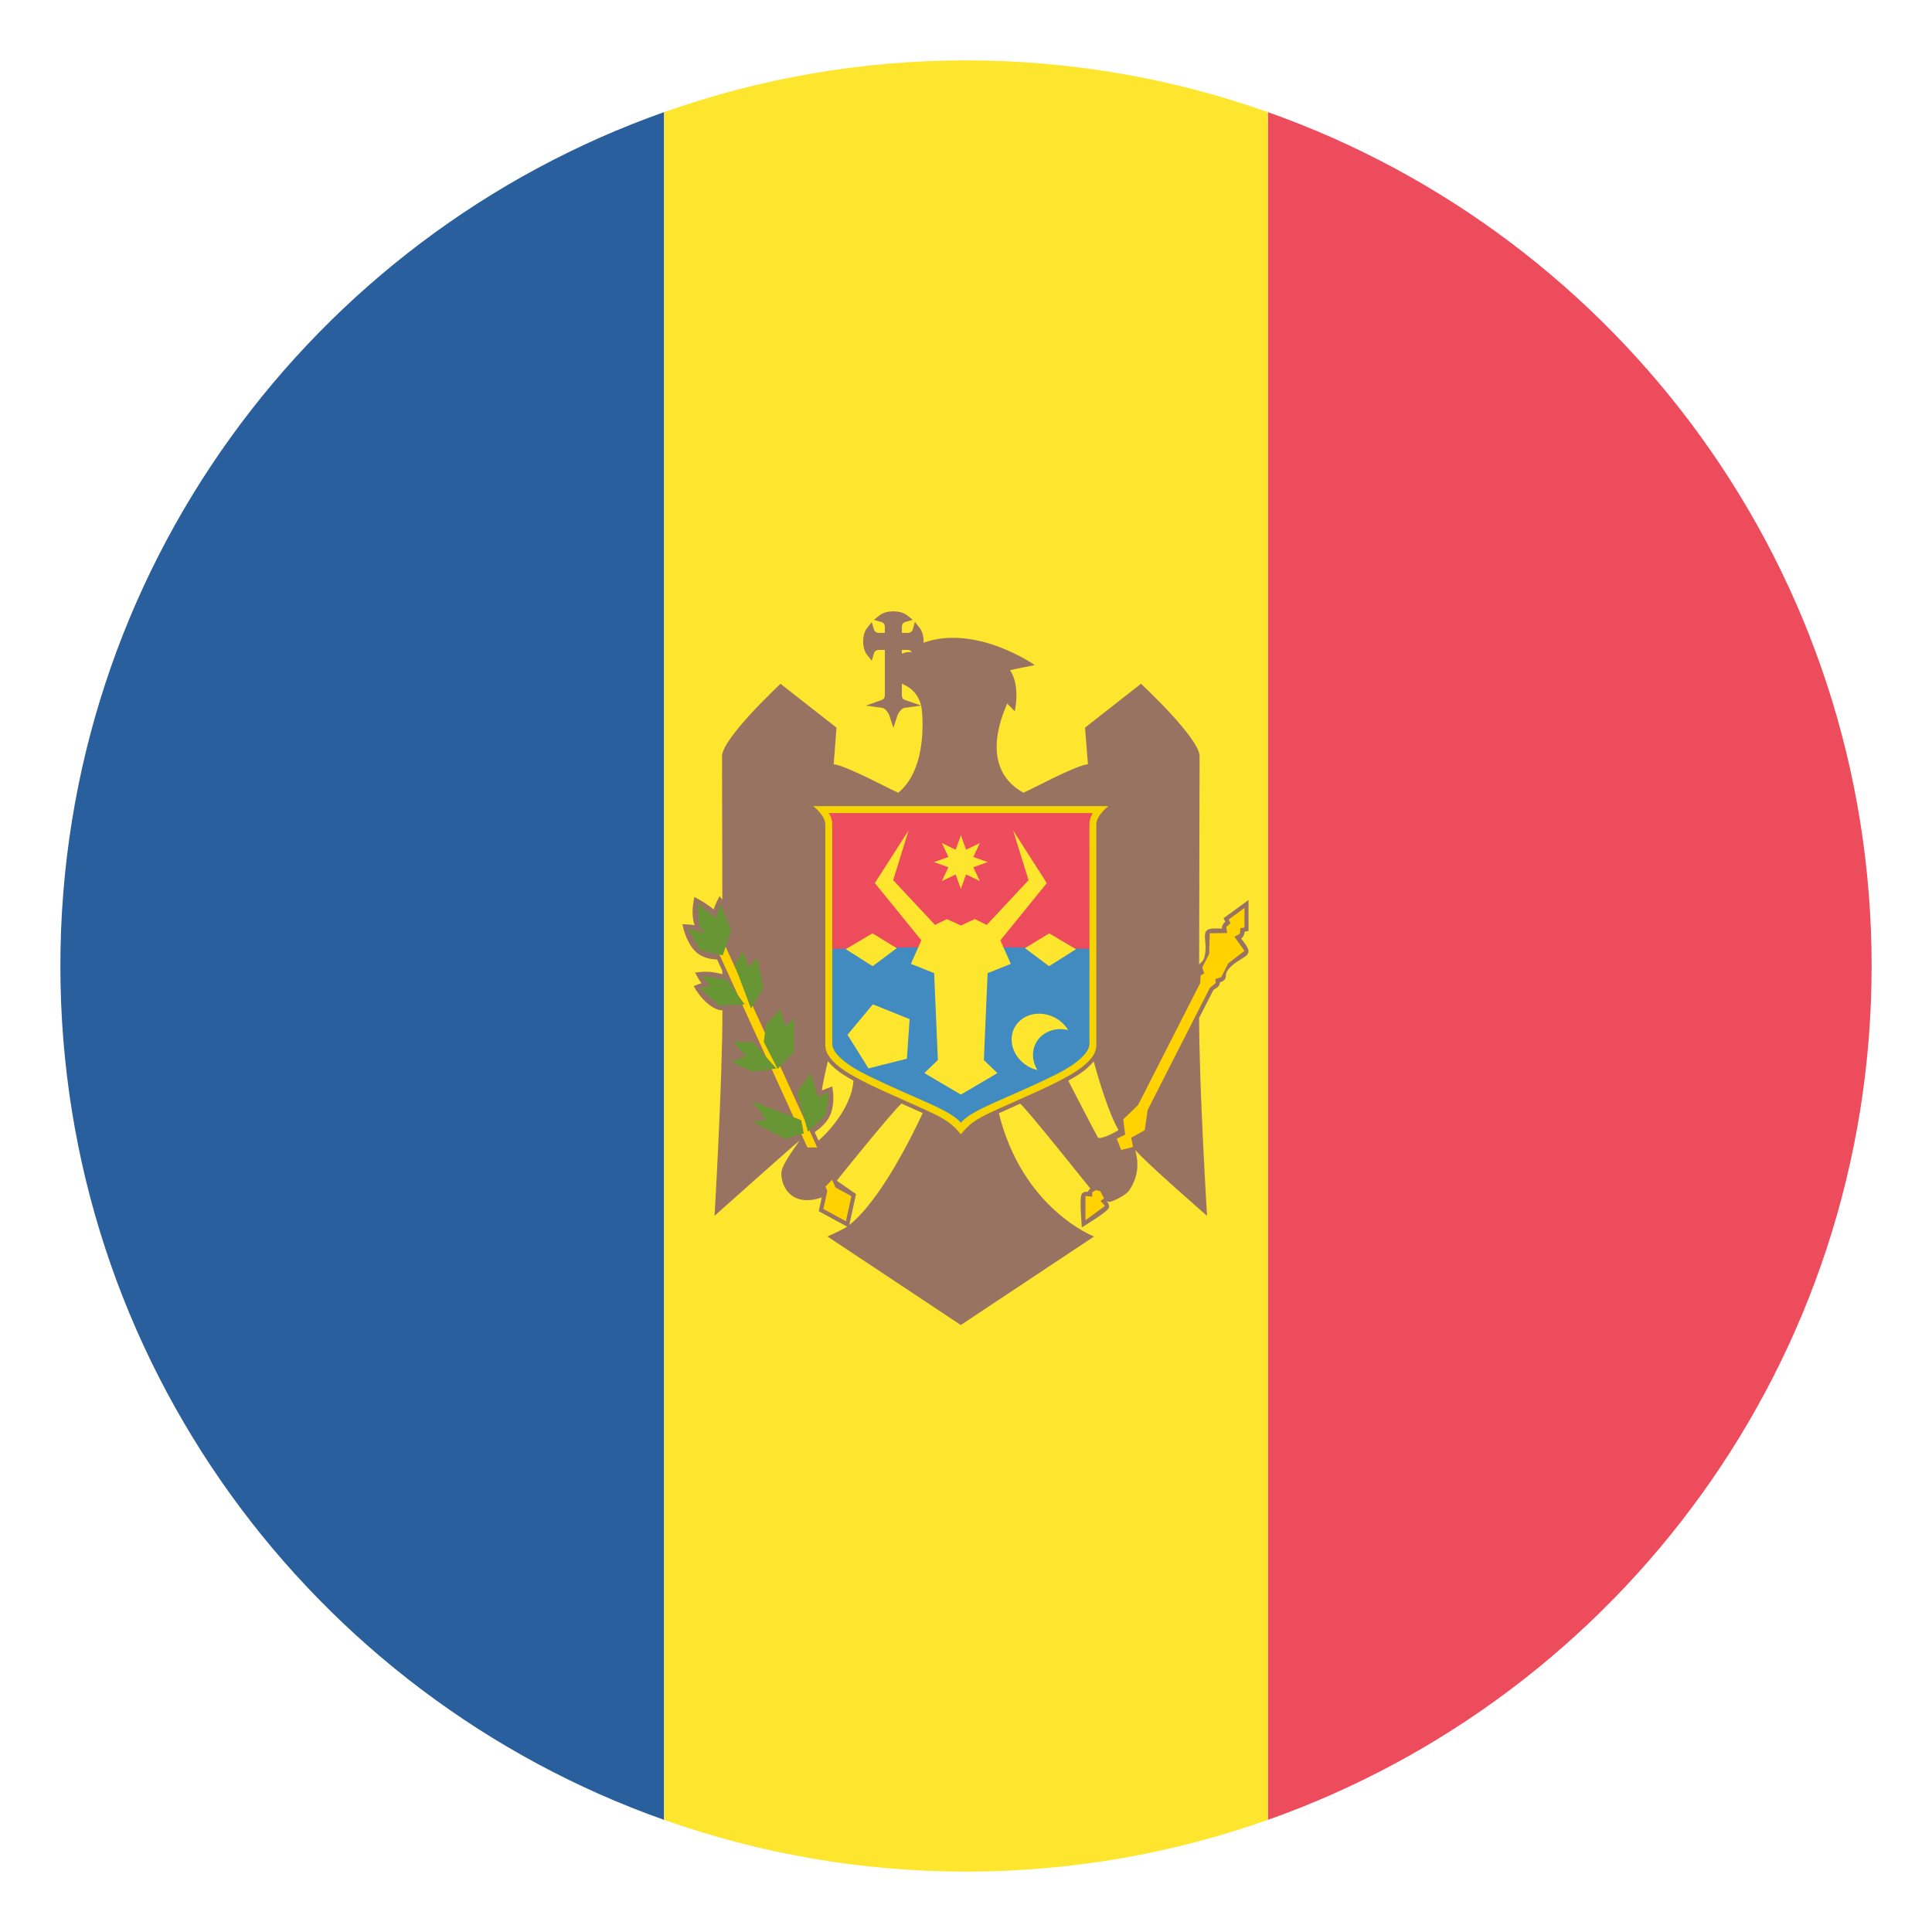 <?xml version="1.0" encoding="utf-8"?>
<!-- Generator: Adobe Illustrator 15.0.0, SVG Export Plug-In . SVG Version: 6.00 Build 0)  -->
<!DOCTYPE svg PUBLIC "-//W3C//DTD SVG 1.1//EN" "http://www.w3.org/Graphics/SVG/1.1/DTD/svg11.dtd">
<svg version="1.1" id="Layer_1" xmlns="http://www.w3.org/2000/svg" xmlns:xlink="http://www.w3.org/1999/xlink" x="0px" y="0px"
	 width="64px" height="64px" viewBox="0 0 64 64" enable-background="new 0 0 64 64" xml:space="preserve">
<g>
	<g>
		<g>
			<path fill="#ED4C5C" d="M62,32c0-13.062-8.35-24.167-20-28.286v56.572C53.65,56.167,62,45.062,62,32z"/>
		</g>
		<g>
			<path fill="#2A5F9E" d="M2,32c0,13.062,8.35,24.167,20,28.286V3.714C10.35,7.833,2,18.938,2,32z"/>
		</g>
		<g>
			<path fill="#FFE62E" d="M42,3.714C38.873,2.608,35.508,2,32,2c-3.506,0-6.871,0.608-10,1.714v56.572
				C25.129,61.392,28.494,62,32,62c3.508,0,6.873-0.608,10-1.714V3.714z"/>
		</g>
	</g>
	<path fill="#997361" d="M41.23,30.862l0.129-0.022v-1.026l-0.828,0.604l0.057,0.116c-0.031,0.027-0.064,0.063-0.086,0.108
		c-0.02,0.039-0.027,0.08-0.029,0.119c-0.059-0.004-0.123-0.006-0.184-0.006c-0.18,0-0.246,0.02-0.287,0.047
		c-0.104,0.067-0.094,0.196-0.078,0.376c0.01,0.12,0.021,0.27,0,0.397c-0.035,0.229-0.098,0.276-0.139,0.309
		c-0.018,0.014-0.039,0.036-0.061,0.064c0.004-3.55,0.014-6.838,0.014-6.897c0-0.599-1.941-2.401-1.941-2.401l-1.854,1.453
		l0.096,1.212c-0.443,0.048-1.945,0.88-2.141,0.942c-1.6-0.891-0.533-2.887-0.537-2.951c0.008,0.006,0.014,0.012,0.02,0.018
		l0.234,0.237c0,0,0.199-0.835-0.156-1.359c0.043-0.016,0.82-0.17,0.82-0.17s-1.949-1.368-3.691-0.739
		c0.002-0.017,0.008-0.03,0.008-0.047c0-0.176-0.047-0.334-0.125-0.438l-0.164-0.208l-0.072,0.255c-0.02,0.066-0.08,0.11-0.152,0.11
		h-0.207v-0.208c0-0.072,0.045-0.133,0.109-0.151l0.252-0.075l-0.207-0.16c-0.205-0.16-0.668-0.16-0.873,0l-0.211,0.161l0.256,0.074
		c0.066,0.019,0.109,0.079,0.109,0.151v0.208h-0.207c-0.07,0-0.133-0.044-0.152-0.11l-0.074-0.249l-0.16,0.204
		c-0.08,0.104-0.125,0.263-0.125,0.438c0,0.177,0.045,0.336,0.125,0.437l0.16,0.204l0.074-0.248c0.02-0.067,0.08-0.111,0.152-0.111
		h0.207v1.511c0,0.068-0.041,0.126-0.104,0.147l-0.523,0.187l0.551,0.075c0.086,0.011,0.201,0.171,0.232,0.269l0.129,0.394
		l0.127-0.395c0.031-0.098,0.145-0.257,0.232-0.268l0.559-0.076c0.043,0.157,0.254,2.057-0.756,2.885
		c-0.18-0.058-1.699-0.895-2.141-0.942l0.094-1.212l-1.854-1.453c0,0-1.939,1.803-1.939,2.401c0,0.047,0.006,2.125,0.01,4.754
		l-0.092-0.126l-0.098,0.201c-0.004,0.007-0.055,0.113-0.098,0.246c-0.178-0.157-0.41-0.291-0.475-0.325l-0.164-0.092l-0.033,0.187
		c-0.008,0.048-0.075,0.461,0.047,0.755c-0.127-0.026-0.224-0.03-0.232-0.03l-0.179-0.008l0.043,0.175
		c0.006,0.021,0.139,0.543,0.465,0.794c0.207,0.159,0.471,0.195,0.645,0.202l0.172,0.379c0,0.035,0,0.071,0,0.106
		c-0.203-0.055-0.4-0.082-0.543-0.082c-0.1,0-0.162,0.007-0.162,0.007l-0.199,0.022l0.096,0.175
		c0.014,0.025,0.055,0.099,0.115,0.178c-0.057,0.017-0.1,0.033-0.109,0.036l-0.15,0.058l0.084,0.139
		c0.012,0.021,0.303,0.491,0.717,0.641c0.045,0.017,0.104,0.016,0.154,0.025c0,2.372-0.262,6.806-0.262,6.806
		s2.762-2.469,2.824-2.495c0,0-0.543,0.715-0.6,1.001c-0.072,0.355,0.217,1.26,1.328,0.886l-0.1,0.454l0.941,0.512
		c-0.117,0.086-0.652,0.327-0.652,0.327l4.416,2.932l4.416-2.932c0,0-2.367-0.903-3.154-4.083c0.037-0.017,0.688-0.31,0.705-0.317
		c0.27,0.229,2.271,2.753,2.324,2.811c-0.023,0.022-0.049,0.045-0.061,0.067c-0.006,0.013-0.012,0.026-0.016,0.04
		c-0.061-0.005-0.107,0.002-0.146,0.021c-0.08,0.04-0.133,0.066-0.074,0.935l0.016,0.226l0.191-0.121
		c0.736-0.465,0.727-0.521,0.709-0.609c-0.008-0.046-0.033-0.09-0.068-0.131c0.002-0.002,0.002-0.004,0.004-0.006
		c0.027,0.004,0.041,0.022,0.072,0.022c0.096,0,0.551-0.22,0.658-0.376c0.473-0.693,0.186-1.307,0.211-1.341
		c0.223,0.304,2.371,2.178,2.371,2.178s-0.262-4.273-0.262-6.557l0.471-0.923c0.006-0.01,0.037-0.027,0.055-0.038
		c0.049-0.029,0.109-0.064,0.141-0.128c0.016-0.027,0.021-0.059,0.021-0.089c0.047-0.014,0.096-0.036,0.133-0.067
		c0.063-0.054,0.064-0.124,0.066-0.166c0.002-0.052,0.006-0.131,0.168-0.293c0.092-0.092,0.219-0.17,0.32-0.231
		c0.154-0.096,0.268-0.165,0.26-0.287c-0.002-0.03-0.006-0.112-0.244-0.406c0.031-0.022,0.059-0.052,0.078-0.091
		C41.217,30.951,41.229,30.904,41.23,30.862z M30.111,21.6c-0.094,0-0.164,0.029-0.236,0.055v-0.125h0.207
		c0.053,0,0.094,0.029,0.123,0.067C30.172,21.598,30.137,21.602,30.111,21.6z M36.367,37.676c-0.117-0.204-0.832-1.591-0.98-1.878
		c0.123-0.068,0.246-0.138,0.352-0.206c0.193-0.126,0.377-0.292,0.49-0.432c0.18,0.652,0.498,1.707,0.82,2.271
		C37.057,37.452,36.432,37.787,36.367,37.676z M27.113,37.78l-0.125-0.275c0.148-0.102,0.357-0.27,0.48-0.498
		c0.193-0.362,0.129-0.831,0.125-0.852L27.57,35.99c0,0-0.291,0.109-0.342,0.132c-0.006-0.055,0.135-0.735,0.199-0.966
		c0.113,0.142,0.299,0.31,0.494,0.435c0.104,0.067,0.227,0.137,0.35,0.205C28.203,36.836,27.133,37.783,27.113,37.78z M29.98,23.188
		c-0.064-0.021-0.105-0.079-0.105-0.147v-0.394c0.291,0.128,0.527,0.314,0.639,0.724L29.98,23.188z M28.357,39.556l-0.635-0.443
		c0.027-0.053,1.869-2.326,2.141-2.556c0.018,0.009,0.67,0.301,0.703,0.315c-0.313,0.676-1.383,2.876-2.432,3.708L28.357,39.556z"/>
	<g>
		<g>
			<g>
				<g>
					<polygon fill="#FFD200" points="27.457,39.217 28.203,39.625 28.023,40.455 27.275,40.049 					"/>
				</g>
				<g>
					<path fill="#FFD200" d="M23.979,31.233l-0.268,0.123l3.037,6.657h0.324L23.979,31.233z M27.563,39.083l-0.219,0.228
						l0.137,0.302l0.266-0.123L27.563,39.083z"/>
				</g>
				<g>
					<path fill="#699635" d="M24.924,36.481l0.449,0.602l-0.426,0.093l1.064,0.548l0.615-0.179l-0.084-0.438L24.924,36.481
						L24.924,36.481L24.924,36.481z"/>
				</g>
				<g>
					<path fill="#699635" d="M26.854,35.535l-0.451,0.652l0.361,1.303l0.586-0.546l0.111-0.77l-0.369,0.174L26.854,35.535
						L26.854,35.535L26.854,35.535z"/>
				</g>
				<g>
					<path fill="#699635" d="M25.717,35.394l-0.791,0.112l-0.684-0.334l0.463-0.182l-0.41-0.48l0.648,0.011L25.717,35.394
						L25.717,35.394L25.717,35.394z"/>
				</g>
				<g>
					<path fill="#699635" d="M25.855,33.43l0.152,0.562l0.299-0.247l0.006,1.091l-0.553,0.574l-0.457-0.892l0.074-0.591
						L25.855,33.43L25.855,33.43L25.855,33.43z"/>
				</g>
				<g>
					<path fill="#699635" d="M23.24,32.328l0.832,0.118l0.596,0.827l-0.846,0.043l-0.646-0.585l0.359-0.062L23.24,32.328
						L23.24,32.328L23.24,32.328L23.24,32.328z"/>
				</g>
				<g>
					<path fill="#699635" d="M24.605,31.513l0.197,0.527l0.289-0.315l0.191,1.014l-0.406,0.669l-0.541-1.441L24.605,31.513
						L24.605,31.513L24.605,31.513z"/>
				</g>
				<g>
					<path fill="#699635" d="M23.102,29.919l0.055,0.715l0.197,0.285l-0.575-0.164l0.417,0.721l0.746,0.172l0.277-0.823
						l-0.359-0.885l-0.146,0.484L23.102,29.919L23.102,29.919L23.102,29.919z"/>
				</g>
			</g>
			<g>
				<path fill="#FFD200" d="M40.701,30.461l0.059,0.124l-0.139,0.118l0.029,0.204l-0.576,0.009l-0.018,0.682l-0.23,0.45l0.063,0.196
					l-0.115,0.068l-0.016,0.254l-2.057,4.038l-0.492,0.477l0.064,0.504l-0.279,0.135l0.146,0.375l0.393-0.101l-0.061-0.305
					l0.447-0.247l0.1-0.676l2.057-4.037l0.195-0.165l-0.01-0.133l0.195-0.063l0.229-0.453l0.539-0.416l-0.332-0.469l0.182-0.097
					l0.014-0.185l0.137-0.023v-0.648L40.701,30.461L40.701,30.461z M36.18,39.496v0.145l-0.223-0.023v0.805l0.648-0.475
					l-0.148-0.167l0.115-0.083l-0.125-0.24l-0.145-0.033L36.18,39.496L36.18,39.496L36.18,39.496z"/>
			</g>
		</g>
		<g>
			<g>
				<path fill="#F5D402" d="M36.318,27.311c0-0.306,0.4-0.607,0.4-0.607h-9.781c0,0,0.402,0.302,0.402,0.607v7.28
					c0,0.192,0.059,0.317,0.152,0.439c0.094,0.132,0.295,0.313,0.502,0.448c0.643,0.417,1.717,0.856,2.529,1.227
					c0.678,0.309,0.953,0.433,1.307,0.869c0.352-0.437,0.629-0.561,1.305-0.869c0.814-0.37,1.889-0.81,2.529-1.227
					c0.209-0.135,0.41-0.316,0.504-0.448c0.094-0.122,0.15-0.247,0.15-0.439V27.311z"/>
			</g>
			<g>
				<path fill="#ED4C5C" d="M27.57,31.43v-4.119c0-0.234-0.119-0.376-0.119-0.376h8.754c0,0-0.117,0.142-0.117,0.376l0.002,4.119
					l-4.26,1.29L27.57,31.43z"/>
			</g>
			<g>
				<path fill="#428BC1" d="M36.09,31.43l-2.637-0.05h-3.246l-2.637,0.05v3.161c0,0.159,0.164,0.532,1.115,1.006
					c1.572,0.783,2.781,1.148,3.145,1.596c0.361-0.447,1.568-0.813,3.141-1.596c0.951-0.474,1.117-0.847,1.117-1.006L36.09,31.43z"
					/>
			</g>
			<g>
				<g>
					<path fill="#FFE62E" d="M28.914,33.27l-0.84,1.008l0.695,1.114l1.273-0.321l0.09-1.31L28.914,33.27L28.914,33.27L28.914,33.27z
						"/>
				</g>
				<g>
					<path fill="#FFE62E" d="M33.516,34.53c0.047,0.441,0.406,0.812,0.85,0.918c-0.076-0.124-0.127-0.262-0.143-0.409
						c-0.055-0.523,0.35-0.948,0.904-0.948c0.088,0,0.172,0.012,0.256,0.03c-0.195-0.319-0.564-0.541-0.963-0.541
						C33.865,33.58,33.461,34.006,33.516,34.53z"/>
				</g>
			</g>
			<g>
				<g>
					<path fill="#FFE62E" d="M29.588,29.157l1.385,1.482l0.396-0.193l0.461,0.212l0.461-0.212l0.396,0.193l1.385-1.482l-0.51-1.646
						l1.115,1.743l-1.539,1.896l0.346,0.78l-0.768,0.307l-0.125,2.879l0.449,0.432L31.83,36.26l-1.211-0.713l0.449-0.432
						l-0.123-2.879l-0.77-0.307l0.346-0.78l-1.541-1.896l1.117-1.743L29.588,29.157L29.588,29.157L29.588,29.157z"/>
				</g>
				<g>
					<path fill="#FFE62E" d="M31.832,27.669l0.17,0.479l0.457-0.221l-0.217,0.461l0.477,0.17l-0.477,0.17l0.217,0.458l-0.457-0.218
						l-0.172,0.477l-0.172-0.477l-0.457,0.218l0.217-0.458l-0.477-0.17l0.477-0.17l-0.217-0.461l0.457,0.221L31.832,27.669
						L31.832,27.669z"/>
				</g>
				<g>
					<path fill="#FFE62E" d="M29.705,31.409l-0.797,0.597l-0.891-0.563l0.885-0.525L29.705,31.409L29.705,31.409L29.705,31.409z"/>
				</g>
				<g>
					<path fill="#FFE62E" d="M35.643,31.443l-0.891,0.563l-0.797-0.597l0.801-0.491L35.643,31.443L35.643,31.443z"/>
				</g>
			</g>
		</g>
	</g>
</g>
</svg>
